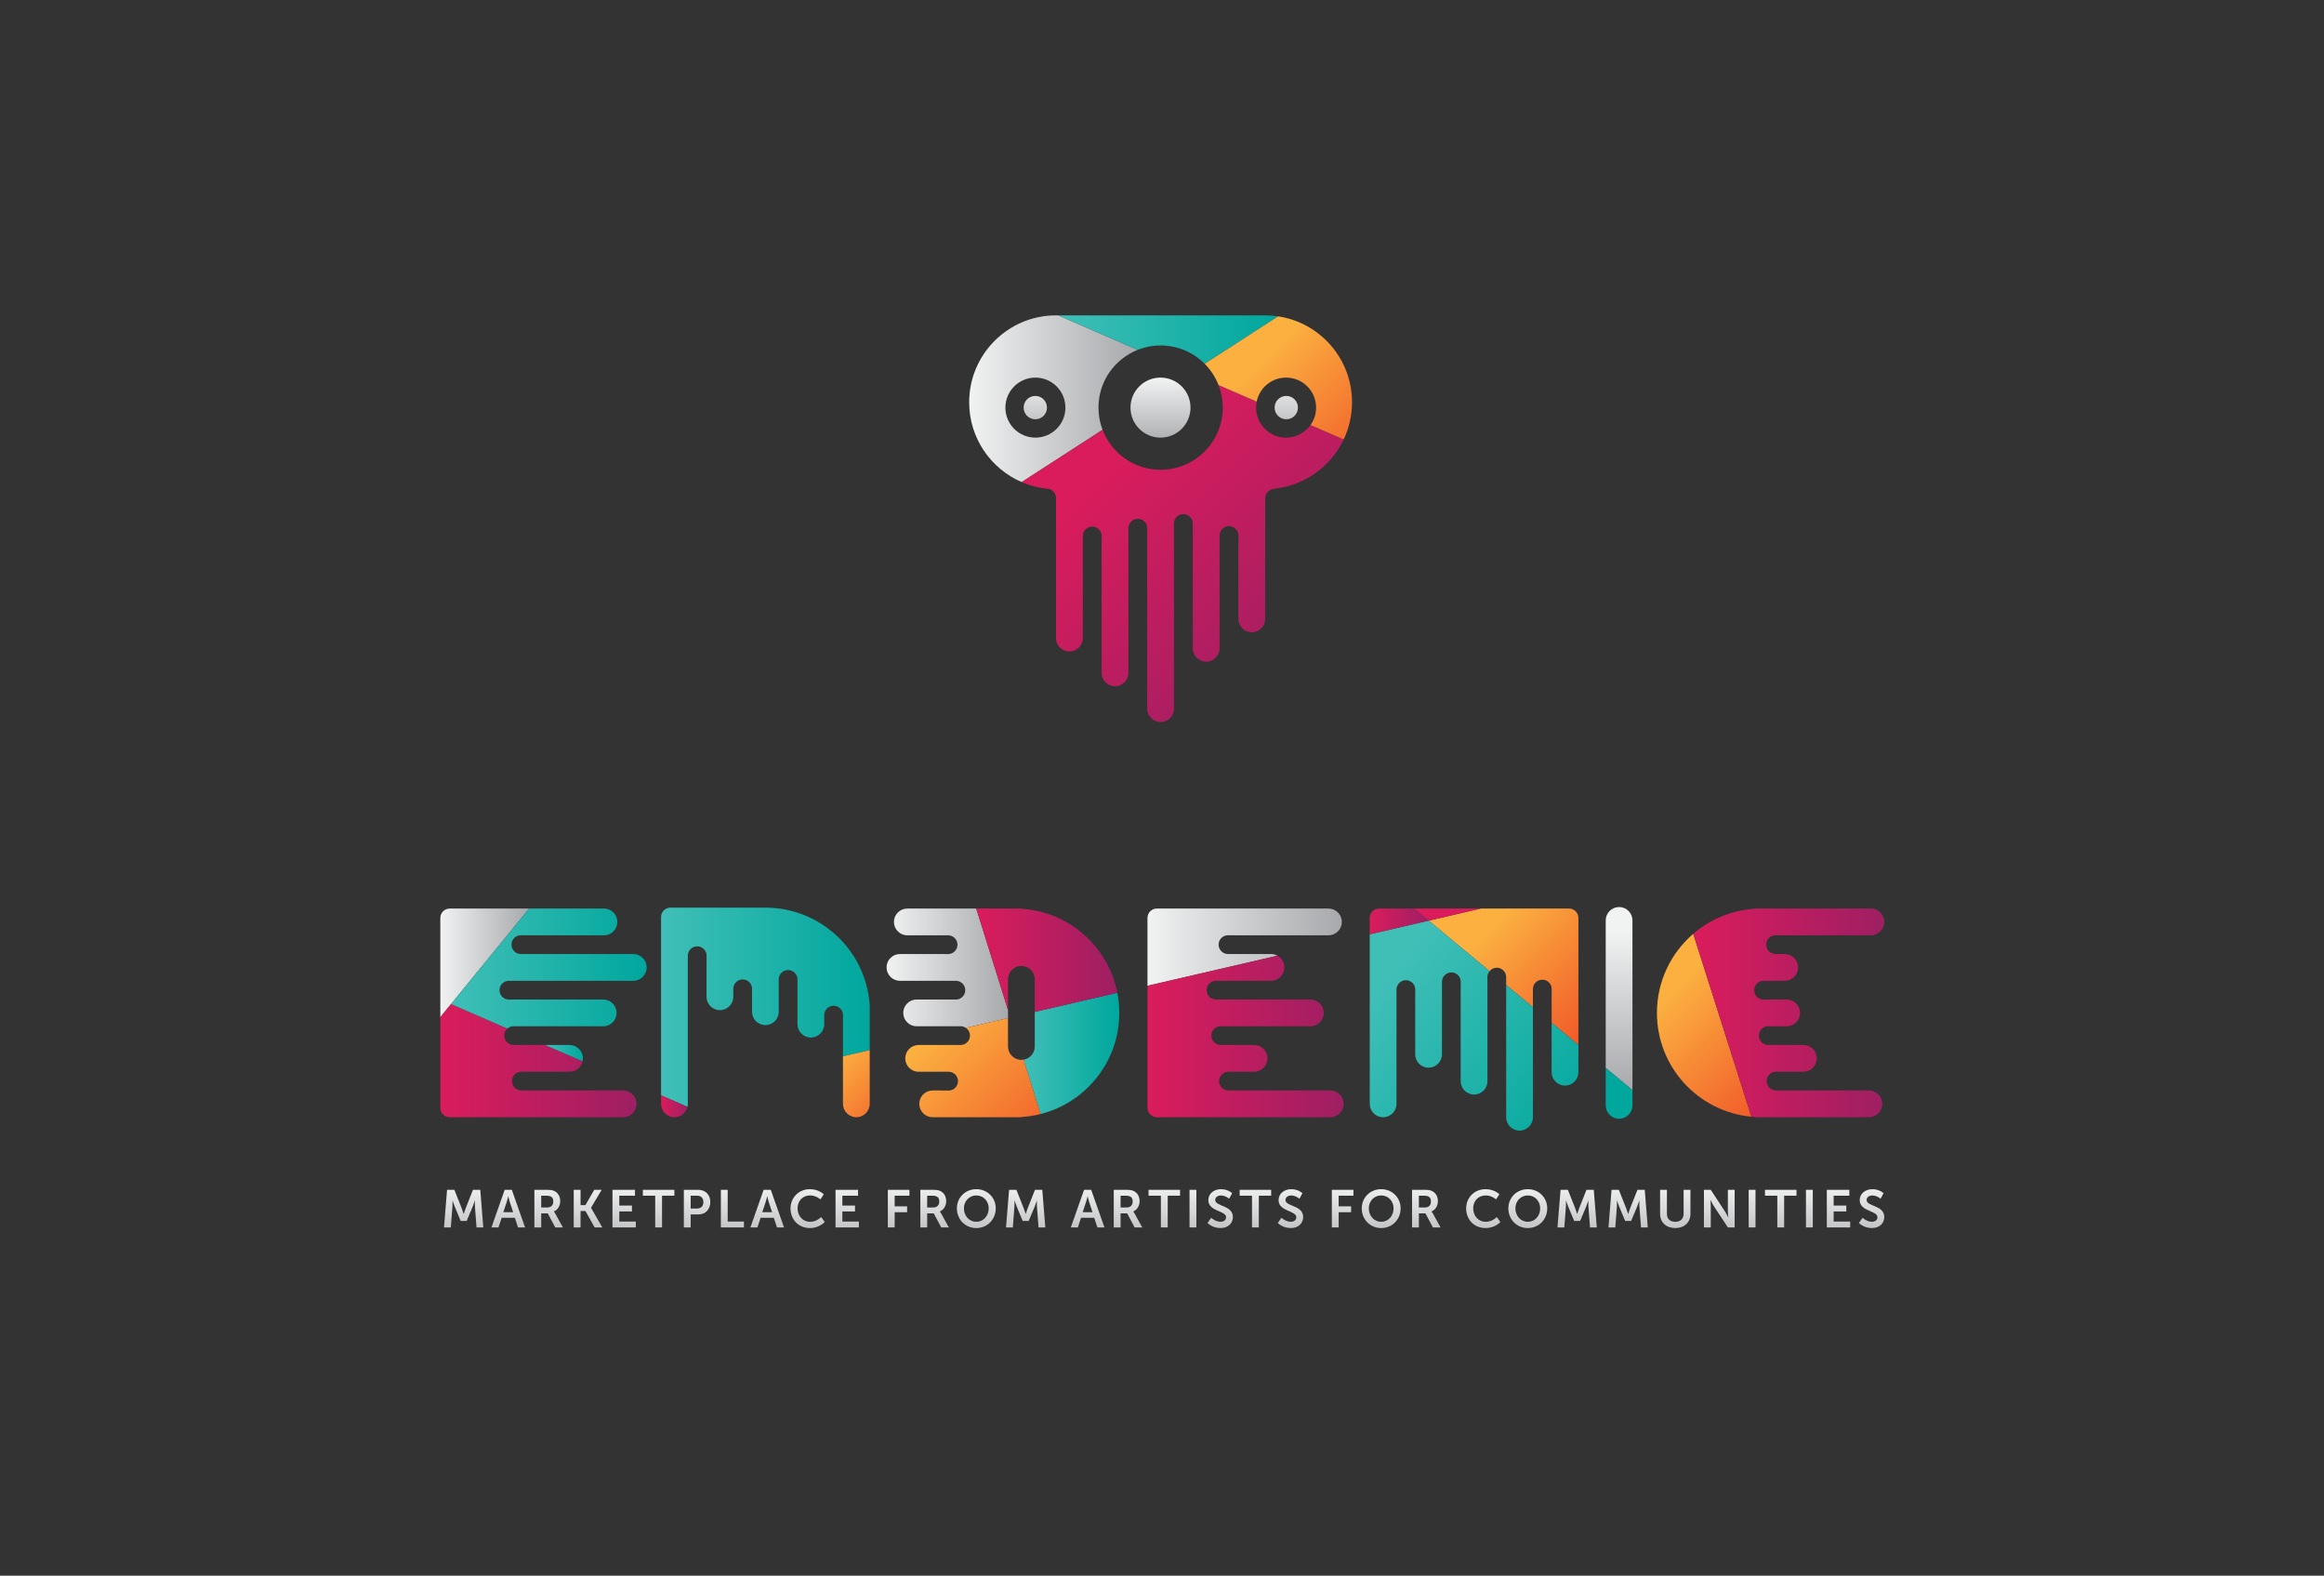 <?xml version="1.0" encoding="utf-8"?>
<!-- Generator: Adobe Illustrator 16.0.0, SVG Export Plug-In . SVG Version: 6.00 Build 0)  -->
<!DOCTYPE svg PUBLIC "-//W3C//DTD SVG 1.1//EN" "http://www.w3.org/Graphics/SVG/1.1/DTD/svg11.dtd">
<svg version="1.1" id="Layer_1" xmlns="http://www.w3.org/2000/svg" xmlns:xlink="http://www.w3.org/1999/xlink" x="0px" y="0px"
	 width="877.88px" height="595.097px" viewBox="0 0 877.88 595.097" enable-background="new 0 0 877.88 595.097"
	 xml:space="preserve">
<rect x="0" y="0" width="877.88" height="595.097" fill="#333333" stroke="none"/>
<linearGradient id="SVGID_1_" gradientUnits="userSpaceOnUse" x1="166.333" y1="363.641" x2="199.87" y2="363.641">
	<stop  offset="0" style="stop-color:#F1F2F2"/>
	<stop  offset="1" style="stop-color:#A7A9AC"/>
</linearGradient>
<path fill="url(#SVGID_1_)" d="M170.729,343.127h-0.85c-1.959,0-3.547,1.586-3.547,3.547v30.763v6.715l4.051-4.955l29.486-36.071
	H170.729z"/>
<linearGradient id="SVGID_2_" gradientUnits="userSpaceOnUse" x1="166.333" y1="400.571" x2="240.435" y2="400.571">
	<stop  offset="0" style="stop-color:#DA1C5C"/>
	<stop  offset="1" style="stop-color:#9E1F63"/>
</linearGradient>
<path fill="url(#SVGID_2_)" d="M195.728,394.658h-1.723c-1.959,0-3.547-1.587-3.547-3.546c0-1.063,0.477-2.008,1.221-2.656
	l-21.295-9.257l-4.051,4.955v34.244c0,1.956,1.588,3.546,3.547,3.546h0.85h64.65c2.793,0,5.055-2.263,5.055-5.054
	c0-2.789-2.262-5.051-5.055-5.051h-33.531h-2.152h-2.75c-1.959,0-3.547-1.589-3.547-3.548c0-1.96,1.588-3.547,3.547-3.547
	l2.525,0.021h15.664c2.418,0,4.438-1.699,4.932-3.968l-14.117-6.14H195.728z"/>
<linearGradient id="SVGID_3_" gradientUnits="userSpaceOnUse" x1="170.384" y1="365.792" x2="244.276" y2="365.792">
	<stop  offset="0" style="stop-color:#40BFB7"/>
	<stop  offset="1" style="stop-color:#00A79D"/>
</linearGradient>
<path fill="url(#SVGID_3_)" d="M191.679,388.456c0.623-0.549,1.43-0.889,2.326-0.889l2.684,0.02h31.168
	c2.791,0,5.051-2.261,5.051-5.052c0-2.791-2.26-5.053-5.051-5.053h-31.168l-4.457,0.021c-1.959,0-3.549-1.585-3.549-3.545
	c0-1.959,1.59-3.547,3.549-3.547h1.211h45.781c2.791,0,5.053-2.262,5.053-5.053c0-2.789-2.262-5.052-5.053-5.052h-40.371h-2.105
	c-1.957,0-3.545-1.588-3.545-3.547s1.588-3.546,3.545-3.546l4.029,0.021h27.365c2.791,0,5.053-2.262,5.053-5.051
	c0-2.794-2.262-5.055-5.053-5.055H199.87l-29.486,36.071L191.679,388.456z"/>
<linearGradient id="SVGID_4_" gradientUnits="userSpaceOnUse" x1="205.95" y1="397.728" x2="220.189" y2="397.728">
	<stop  offset="0" style="stop-color:#40BFB7"/>
	<stop  offset="1" style="stop-color:#00A79D"/>
</linearGradient>
<path fill="url(#SVGID_4_)" d="M215.136,394.658h-9.186l14.117,6.14c0.078-0.351,0.121-0.713,0.121-1.084
	C220.188,396.921,217.927,394.658,215.136,394.658z"/>
<linearGradient id="SVGID_5_" gradientUnits="userSpaceOnUse" x1="631.847" y1="374.847" x2="671.384" y2="414.384">
	<stop  offset="0" style="stop-color:#FBB040"/>
	<stop  offset="1" style="stop-color:#F15A29"/>
</linearGradient>
<path fill="url(#SVGID_5_)" d="M625.896,382.535c0,20.507,15.67,37.335,35.686,39.212l-21.963-69.078
	C631.22,359.892,625.896,370.587,625.896,382.535z"/>
<linearGradient id="SVGID_6_" gradientUnits="userSpaceOnUse" x1="639.618" y1="382.535" x2="711.774" y2="382.535">
	<stop  offset="0" style="stop-color:#DA1C5C"/>
	<stop  offset="1" style="stop-color:#9E1F63"/>
</linearGradient>
<path fill="url(#SVGID_6_)" d="M705.974,411.839h-30.178h-2.15h-2.756c-1.955,0-3.541-1.589-3.541-3.548
	c0-1.96,1.586-3.547,3.541-3.547l2.529,0.021h7.797c2.789,0,5.049-2.263,5.049-5.052c0-2.793-2.26-5.056-5.049-5.056h-11.539h-1.727
	c-1.957,0-3.545-1.587-3.545-3.546s1.588-3.545,3.545-3.545l2.686,0.02h4.27c2.791,0,5.053-2.261,5.053-5.052
	c0-2.791-2.262-5.053-5.053-5.053h-4.27l-4.455,0.021c-1.959,0-3.549-1.585-3.549-3.545c0-1.959,1.59-3.547,3.549-3.547h1.211h6.764
	c2.791,0,5.053-2.262,5.053-5.053c0-2.789-2.262-5.052-5.053-5.052H672.8h-2.105c-1.955,0-3.545-1.588-3.545-3.547
	s1.59-3.546,3.545-3.546l4.031,0.021h32c2.787,0,5.049-2.262,5.049-5.051c0-2.794-2.262-5.055-5.049-5.055h-41.422l0,0
	c-0.004,0-0.006,0-0.006,0h-0.945h-0.85c-0.271,0-0.529,0.037-0.783,0.093c-8.803,0.572-16.814,4.036-23.102,9.448l21.963,69.078
	c0.379,0.037,0.756,0.078,1.139,0.102c0.252,0.058,0.512,0.095,0.783,0.095h0.85h41.621c2.789,0,5.051-2.263,5.051-5.054
	C711.024,414.101,708.763,411.839,705.974,411.839z"/>
<linearGradient id="SVGID_7_" gradientUnits="userSpaceOnUse" x1="433.456" y1="357.711" x2="506.872" y2="357.711">
	<stop  offset="0" style="stop-color:#F1F2F2"/>
	<stop  offset="1" style="stop-color:#A7A9AC"/>
</linearGradient>
<path fill="url(#SVGID_7_)" d="M465.974,360.305h-2.104c-1.957,0-3.549-1.588-3.549-3.547s1.592-3.546,3.549-3.546l4.029,0.021
	h33.924c2.789,0,5.049-2.262,5.049-5.051c0-2.794-2.26-5.055-5.049-5.055h-63.971h-0.852c-1.957,0-3.545,1.586-3.545,3.547v25.62
	l49.084-11.368c-0.721-0.396-1.549-0.622-2.428-0.622H465.974z"/>
<linearGradient id="SVGID_8_" gradientUnits="userSpaceOnUse" x1="433.456" y1="391.435" x2="507.558" y2="391.435">
	<stop  offset="0" style="stop-color:#DA1C5C"/>
	<stop  offset="1" style="stop-color:#9E1F63"/>
</linearGradient>
<path fill="url(#SVGID_8_)" d="M433.456,418.397c0,1.956,1.588,3.546,3.545,3.546h0.852h64.65c2.793,0,5.055-2.263,5.055-5.054
	c0-2.789-2.262-5.051-5.055-5.051h-33.531h-2.154h-2.75c-1.959,0-3.545-1.589-3.545-3.548c0-1.96,1.586-3.547,3.545-3.547
	l2.525,0.021h7.139c2.791,0,5.055-2.263,5.055-5.052c0-2.793-2.264-5.056-5.055-5.056h-10.883h-1.723
	c-1.957,0-3.547-1.587-3.547-3.546s1.59-3.545,3.547-3.545l2.686,0.02h31.166c2.789,0,5.053-2.261,5.053-5.052
	c0-2.791-2.264-5.053-5.053-5.053h-31.166l-4.457,0.021c-1.961,0-3.551-1.585-3.551-3.545c0-1.959,1.59-3.547,3.551-3.547h1.211
	h19.547c2.789,0,5.053-2.262,5.053-5.053c0-1.91-1.063-3.572-2.625-4.43l-49.084,11.368V418.397z"/>
<linearGradient id="SVGID_9_" gradientUnits="userSpaceOnUse" x1="567.402" y1="345.887" x2="606.021" y2="384.506">
	<stop  offset="0" style="stop-color:#FBB040"/>
	<stop  offset="1" style="stop-color:#F15A29"/>
</linearGradient>
<path fill="url(#SVGID_9_)" d="M562.671,366.783c0.652-0.791,1.625-1.305,2.729-1.305c1.959,0,3.549,1.586,3.549,3.545v1.213v1.759
	l10.104,8.399v-4.748v-2.105c0-1.958,1.59-3.547,3.547-3.547c1.961,0,3.547,1.589,3.547,3.547l-0.021,4.03v8.702l10.105,8.398
	v-47.146l0.002-0.85c0-1.957-1.59-3.547-3.549-3.547h-33.297l-19.691,4.561L562.671,366.783z"/>
<g>
	<linearGradient id="SVGID_10_" gradientUnits="userSpaceOnUse" x1="526.425" y1="364.995" x2="604.362" y2="425.857">
		<stop  offset="0" style="stop-color:#40BFB7"/>
		<stop  offset="1" style="stop-color:#00A79D"/>
	</linearGradient>
	<path fill="url(#SVGID_10_)" d="M568.948,421.943c0,2.789,2.262,5.052,5.051,5.052c2.791,0,5.053-2.263,5.053-5.052v-41.549
		l-10.104-8.399V421.943z"/>
	<linearGradient id="SVGID_11_" gradientUnits="userSpaceOnUse" x1="533.59" y1="355.812" x2="611.533" y2="416.677">
		<stop  offset="0" style="stop-color:#40BFB7"/>
		<stop  offset="1" style="stop-color:#00A79D"/>
	</linearGradient>
	<path fill="url(#SVGID_11_)" d="M586.124,404.933c0,2.79,2.262,5.053,5.053,5.053s5.053-2.263,5.053-5.053v-10.262l-10.105-8.398
		V404.933z"/>
	<linearGradient id="SVGID_12_" gradientUnits="userSpaceOnUse" x1="518.242" y1="375.47" x2="596.181" y2="436.332">
		<stop  offset="0" style="stop-color:#40BFB7"/>
		<stop  offset="1" style="stop-color:#00A79D"/>
	</linearGradient>
	<path fill="url(#SVGID_12_)" d="M517.413,352.851v64.039c0,2.791,2.262,5.054,5.051,5.054c2.793,0,5.055-2.263,5.055-5.054v-38.248
		v-2.155v-2.749c0-1.957,1.588-3.546,3.547-3.546c1.961,0,3.545,1.589,3.545,3.546l-0.021,2.525v21.91
		c0,2.791,2.264,5.054,5.055,5.054s5.053-2.263,5.053-5.054V372.52v-1.723c0-1.957,1.588-3.548,3.545-3.548
		c1.959,0,3.547,1.591,3.547,3.548l-0.02,2.686v34.834c0,2.792,2.262,5.054,5.053,5.054c2.789,0,5.053-2.262,5.053-5.054v-34.834
		l-0.021-4.459c0-0.854,0.316-1.629,0.818-2.24l-22.977-19.095L517.413,352.851z"/>
</g>
<linearGradient id="SVGID_13_" gradientUnits="userSpaceOnUse" x1="517.413" y1="347.989" x2="539.694" y2="347.989">
	<stop  offset="0" style="stop-color:#DA1C5C"/>
	<stop  offset="1" style="stop-color:#9E1F63"/>
</linearGradient>
<path fill="url(#SVGID_13_)" d="M534.206,343.127H520.96c-1.959,0-3.547,1.586-3.547,3.547v0.85v5.326l22.281-5.162L534.206,343.127
	z"/>
<polygon fill="#DA1C5C" points="539.694,347.688 559.386,343.127 534.206,343.127 "/>
<path fill="#00A79D" d="M611.604,422.514c2.789,0,5.051-2.262,5.051-5.052v-5.816l-10.104-8.398v14.215
	C606.552,420.252,608.813,422.514,611.604,422.514z"/>
<linearGradient id="SVGID_14_" gradientUnits="userSpaceOnUse" x1="611.604" y1="351.683" x2="611.604" y2="411.58">
	<stop  offset="0" style="stop-color:#F1F2F2"/>
	<stop  offset="1" style="stop-color:#A7A9AC"/>
</linearGradient>
<path fill="url(#SVGID_14_)" d="M616.655,374.972v-14.921v-12.442c0-2.791-2.26-5.052-5.053-5.052c-2.789,0-5.051,2.261-5.051,5.052
	v42.487v0.002v13.148l10.104,8.398V374.972z"/>
<linearGradient id="SVGID_15_" gradientUnits="userSpaceOnUse" x1="334.894" y1="365.656" x2="380.771" y2="365.656">
	<stop  offset="0" style="stop-color:#F1F2F2"/>
	<stop  offset="1" style="stop-color:#A7A9AC"/>
</linearGradient>
<path fill="url(#SVGID_15_)" d="M380.771,383.765v-0.003v-2.325l-12.004-38.31h-26.035c-2.791,0-5.051,2.261-5.051,5.052
	c0,2.792,2.26,5.054,5.051,5.054h10.502h2.154h2.75c1.959,0,3.547,1.586,3.547,3.545c0,1.958-1.588,3.548-3.547,3.548l-2.525-0.021
	h-15.666c-2.791,0-5.053,2.262-5.053,5.052c0,2.789,2.262,5.053,5.053,5.053h19.41h1.723c1.957,0,3.547,1.588,3.547,3.547
	c0,1.96-1.59,3.545-3.547,3.545l-2.686-0.021h-12.137c-2.791,0-5.055,2.262-5.055,5.053c0,2.79,2.264,5.052,5.055,5.052h12.137
	l4.459-0.02c0.742,0,1.428,0.227,1.996,0.617l15.922-3.688V383.765z"/>
<linearGradient id="SVGID_16_" gradientUnits="userSpaceOnUse" x1="386.651" y1="397.827" x2="422.81" y2="397.827">
	<stop  offset="0" style="stop-color:#40BFB7"/>
	<stop  offset="1" style="stop-color:#00A79D"/>
</linearGradient>
<path fill="url(#SVGID_16_)" d="M390.876,382.291v12.931c0,2.508-1.826,4.582-4.225,4.979l6.432,20.524
	c17.082-4.314,29.727-19.769,29.727-38.191c0-2.602-0.254-5.144-0.734-7.605l-31.199,7.227V382.291z"/>
<linearGradient id="SVGID_17_" gradientUnits="userSpaceOnUse" x1="368.767" y1="362.642" x2="422.075" y2="362.642">
	<stop  offset="0" style="stop-color:#DA1C5C"/>
	<stop  offset="1" style="stop-color:#9E1F63"/>
</linearGradient>
<path fill="url(#SVGID_17_)" d="M385.987,343.221c-0.254-0.056-0.512-0.093-0.785-0.093h-0.85h-15.586l12.004,38.31V369.85
	c0-2.793,2.262-5.055,5.051-5.055c2.795,0,5.055,2.262,5.055,5.055v7.257v5.049l31.199-7.227
	C418.694,357.631,403.985,344.39,385.987,343.221z"/>
<linearGradient id="SVGID_18_" gradientUnits="userSpaceOnUse" x1="352.491" y1="390.22" x2="396.833" y2="434.562">
	<stop  offset="0" style="stop-color:#FBB040"/>
	<stop  offset="1" style="stop-color:#F15A29"/>
</linearGradient>
<path fill="url(#SVGID_18_)" d="M385.825,400.275c-2.793,0-5.055-2.263-5.055-5.054v-10.725l-15.922,3.688
	c0.936,0.638,1.551,1.71,1.551,2.928c0,1.959-1.588,3.546-3.547,3.546h-1.213h-14.633c-2.793,0-5.055,2.263-5.055,5.056
	c0,2.789,2.262,5.052,5.055,5.052h9.223h2.107c1.957,0,3.545,1.589,3.545,3.547c0,1.96-1.588,3.546-3.545,3.546l-4.031-0.02h-2.004
	c-2.789,0-5.051,2.262-5.051,5.051c0,2.791,2.262,5.052,5.051,5.052h31.098v0.002c0.006,0,0.01-0.002,0.016-0.002h0.938l0.85,0.002
	c0.273,0,0.531-0.037,0.785-0.095c2.432-0.157,4.803-0.542,7.096-1.123l-6.432-20.524
	C386.384,400.245,386.106,400.275,385.825,400.275z"/>
<linearGradient id="SVGID_19_" gradientUnits="userSpaceOnUse" x1="249.712" y1="380.403" x2="328.528" y2="380.403">
	<stop  offset="0" style="stop-color:#40BFB7"/>
	<stop  offset="1" style="stop-color:#00A79D"/>
</linearGradient>
<path fill="url(#SVGID_19_)" d="M289.12,342.788h-35.861c-1.959,0-3.547,1.588-3.547,3.547v0.849v66.499l9.973,4.336
	c0.086-0.365,0.133-0.742,0.133-1.131v-38.586v-2.151v-15.211c0-1.96,1.588-3.546,3.545-3.546c1.961,0,3.549,1.586,3.549,3.546
	l-0.021,2.524v12.978c0,2.792,2.262,5.053,5.053,5.053c2.789,0,5.051-2.261,5.051-5.053v-1.388v-1.613
	c0-1.958,1.59-3.546,3.547-3.546c1.961,0,3.547,1.588,3.547,3.546l-0.02,2.686v5.965c0,2.792,2.262,5.054,5.053,5.054
	s5.053-2.262,5.053-5.054v-7.728l-0.02-4.461c0-1.957,1.586-3.544,3.545-3.544s3.547,1.587,3.547,3.544v16.813v0.069
	c0,2.792,2.264,5.054,5.053,5.054s5.053-2.262,5.053-5.054v-3.402v-0.573v0.573c0-1.957,1.588-3.547,3.547-3.547
	s3.543,1.59,3.543,3.547l-0.018,0.386v15.169l10.105-2.341v-16.989C327.196,359.052,310.015,342.788,289.12,342.788z"/>
<linearGradient id="SVGID_20_" gradientUnits="userSpaceOnUse" x1="315.217" y1="399.523" x2="340.946" y2="425.253">
	<stop  offset="0" style="stop-color:#FBB040"/>
	<stop  offset="1" style="stop-color:#F15A29"/>
</linearGradient>
<path fill="url(#SVGID_20_)" d="M318.423,416.872c0,2.793,2.262,5.054,5.053,5.054s5.053-2.261,5.053-5.054v-20.274l-10.105,2.341
	V416.872z"/>
<linearGradient id="SVGID_21_" gradientUnits="userSpaceOnUse" x1="249.712" y1="417.812" x2="259.685" y2="417.812">
	<stop  offset="0" style="stop-color:#DA1C5C"/>
	<stop  offset="1" style="stop-color:#9E1F63"/>
</linearGradient>
<path fill="url(#SVGID_21_)" d="M249.712,416.888c0,2.789,2.262,5.053,5.053,5.053c2.402,0,4.406-1.677,4.92-3.922l-9.973-4.336
	V416.888z"/>
<linearGradient id="SVGID_22_" gradientUnits="userSpaceOnUse" x1="438.37" y1="142.778" x2="438.37" y2="168.229">
	<stop  offset="0" style="stop-color:#F1F2F2"/>
	<stop  offset="1" style="stop-color:#A7A9AC"/>
</linearGradient>
<circle fill="url(#SVGID_22_)" cx="438.37" cy="153.943" r="11.336"/>
<linearGradient id="SVGID_23_" gradientUnits="userSpaceOnUse" x1="391.079" y1="142.778" x2="391.079" y2="168.229">
	<stop  offset="0" style="stop-color:#F1F2F2"/>
	<stop  offset="1" style="stop-color:#A7A9AC"/>
</linearGradient>
<circle fill="url(#SVGID_23_)" cx="391.079" cy="153.943" r="4.412"/>
<linearGradient id="SVGID_24_" gradientUnits="userSpaceOnUse" x1="485.891" y1="142.778" x2="485.891" y2="168.229">
	<stop  offset="0" style="stop-color:#F1F2F2"/>
	<stop  offset="1" style="stop-color:#A7A9AC"/>
</linearGradient>
<circle fill="url(#SVGID_24_)" cx="485.89" cy="153.943" r="4.412"/>
<linearGradient id="SVGID_25_" gradientUnits="userSpaceOnUse" x1="366.099" y1="150.585" x2="429.737" y2="150.585">
	<stop  offset="0" style="stop-color:#F1F2F2"/>
	<stop  offset="1" style="stop-color:#A7A9AC"/>
</linearGradient>
<path fill="url(#SVGID_25_)" d="M414.938,153.943c0-9.901,6.129-18.36,14.799-21.811l-29.977-13.031h-0.836
	c-18.131,0-32.826,14.697-32.826,32.826c0,13.512,8.168,25.108,19.832,30.141l30.555-19.743
	C415.487,159.723,414.938,156.896,414.938,153.943z M391.12,165.279c-6.262,0-11.336-5.077-11.336-11.335
	c0-6.262,5.074-11.336,11.336-11.336s11.336,5.075,11.336,11.336C402.456,160.202,397.382,165.279,391.12,165.279z"/>
<linearGradient id="SVGID_26_" gradientUnits="userSpaceOnUse" x1="399.761" y1="128.251" x2="482.815" y2="128.251">
	<stop  offset="0" style="stop-color:#40BFB7"/>
	<stop  offset="1" style="stop-color:#00A79D"/>
</linearGradient>
<path fill="url(#SVGID_26_)" d="M438.409,130.469c6.512,0,12.402,2.652,16.654,6.931l27.752-17.93
	c-1.604-0.243-3.246-0.368-4.918-0.368h-78.137l29.977,13.031C432.419,131.062,435.347,130.469,438.409,130.469z"/>
<linearGradient id="SVGID_27_" gradientUnits="userSpaceOnUse" x1="421.257" y1="172.538" x2="499.32" y2="250.601">
	<stop  offset="0" style="stop-color:#DA1C5C"/>
	<stop  offset="1" style="stop-color:#9E1F63"/>
</linearGradient>
<path fill="url(#SVGID_27_)" d="M481.573,184.542c11.518-1.284,21.236-8.526,26-18.576l-12.535-5.449
	c-2.057,2.878-5.416,4.762-9.223,4.762c-6.26,0-11.336-5.077-11.336-11.335c0-0.775,0.078-1.532,0.227-2.264l-14.428-6.271
	c1.031,2.646,1.607,5.522,1.607,8.535c0,12.963-10.51,23.475-23.477,23.475c-10.008,0-18.549-6.27-21.924-15.093l-30.555,19.743
	c3.221,1.39,6.703,2.278,10.359,2.568c1.504,0.418,2.609,1.78,2.609,3.414v0.458v52.463c0,2.796,2.268,5.064,5.068,5.064
	c2.797,0,5.063-2.268,5.063-5.064v-33.62v-2.16v-2.755c0-1.963,1.592-3.556,3.559-3.556c1.963,0,3.555,1.593,3.555,3.556
	l-0.02,2.532v49.143c0,2.798,2.268,5.065,5.064,5.065s5.066-2.268,5.066-5.065v-52.898v-1.725c0-1.964,1.592-3.559,3.555-3.559
	s3.555,1.595,3.555,3.559l-0.02,2.692v65.433c0,2.798,2.268,5.066,5.066,5.066c2.795,0,5.064-2.268,5.064-5.066V202.18l-0.02-4.472
	c0-1.964,1.592-3.556,3.557-3.556c1.963,0,3.555,1.592,3.555,3.556v1.215v45.9c0,2.799,2.268,5.066,5.066,5.066
	s5.066-2.267,5.066-5.066v-40.474v-2.112c0-1.963,1.592-3.555,3.555-3.555c1.965,0,3.557,1.592,3.557,3.555l-0.021,4.041v27.435
	c0,2.797,2.266,5.066,5.064,5.066s5.064-2.27,5.064-5.066v-44.253v-1.354c0-1.965,1.926-3.459,3.559-3.555L481.573,184.542z"/>
<linearGradient id="SVGID_28_" gradientUnits="userSpaceOnUse" x1="478.253" y1="134.622" x2="518.369" y2="174.738">
	<stop  offset="0" style="stop-color:#FBB040"/>
	<stop  offset="1" style="stop-color:#F15A29"/>
</linearGradient>
<path fill="url(#SVGID_28_)" d="M482.815,119.47l-27.752,17.93c2.248,2.264,4.033,4.983,5.215,8.008l14.428,6.271
	c1.051-5.175,5.625-9.073,11.109-9.073c6.262,0,11.338,5.075,11.338,11.336c0,2.452-0.789,4.718-2.115,6.574l12.535,5.449
	c2.016-4.257,3.148-9.016,3.148-14.039C510.722,135.47,498.61,121.843,482.815,119.47z"/>
<g>
	<linearGradient id="SVGID_29_" gradientUnits="userSpaceOnUse" x1="175.142" y1="447.234" x2="175.142" y2="474.348">
		<stop  offset="0" style="stop-color:#F1F2F2"/>
		<stop  offset="1" style="stop-color:#A7A9AC"/>
	</linearGradient>
	<path fill="url(#SVGID_29_)" d="M168.88,449.357h2.762l2.779,7.021c0.32,0.84,0.721,2.081,0.721,2.081h0.039
		c0,0,0.381-1.24,0.701-2.081l2.781-7.021h2.76l1.141,14.203h-2.561l-0.6-7.942c-0.061-0.94-0.021-2.2-0.021-2.2h-0.039
		c0,0-0.42,1.38-0.76,2.2l-2.301,5.501h-2.262l-2.279-5.501c-0.34-0.82-0.781-2.22-0.781-2.22h-0.039c0,0,0.039,1.28-0.02,2.22
		l-0.602,7.942h-2.58L168.88,449.357z"/>
	<linearGradient id="SVGID_30_" gradientUnits="userSpaceOnUse" x1="191.991" y1="447.234" x2="191.991" y2="474.348">
		<stop  offset="0" style="stop-color:#F1F2F2"/>
		<stop  offset="1" style="stop-color:#A7A9AC"/>
	</linearGradient>
	<path fill="url(#SVGID_30_)" d="M194.481,459.919h-4.98l-1.201,3.641h-2.66l5.002-14.203h2.699l5.002,14.203h-2.66L194.481,459.919
		z M191.981,451.817c0,0-0.32,1.4-0.6,2.201l-1.262,3.801h3.721l-1.26-3.801c-0.26-0.8-0.561-2.201-0.561-2.201H191.981z"/>
	<linearGradient id="SVGID_31_" gradientUnits="userSpaceOnUse" x1="207.241" y1="447.234" x2="207.241" y2="474.348">
		<stop  offset="0" style="stop-color:#F1F2F2"/>
		<stop  offset="1" style="stop-color:#A7A9AC"/>
	</linearGradient>
	<path fill="url(#SVGID_31_)" d="M201.86,449.357h4.58c1.541,0,2.24,0.12,2.861,0.4c1.42,0.64,2.32,2,2.32,3.88
		c0,1.701-0.9,3.281-2.4,3.881v0.04c0,0,0.199,0.2,0.48,0.7l2.92,5.301h-2.881l-2.82-5.301h-2.48v5.301h-2.58V449.357z
		 M206.761,456.019c1.381,0,2.24-0.82,2.24-2.241c0-1.36-0.58-2.2-2.6-2.2h-1.961v4.441H206.761z"/>
	<linearGradient id="SVGID_32_" gradientUnits="userSpaceOnUse" x1="222.121" y1="447.234" x2="222.121" y2="474.348">
		<stop  offset="0" style="stop-color:#F1F2F2"/>
		<stop  offset="1" style="stop-color:#A7A9AC"/>
	</linearGradient>
	<path fill="url(#SVGID_32_)" d="M216.72,449.357h2.58v5.781h1.84l3.342-5.781h2.801l-4.021,6.762v0.04l4.262,7.401h-2.9
		l-3.482-6.201h-1.84v6.201h-2.58V449.357z"/>
	<linearGradient id="SVGID_33_" gradientUnits="userSpaceOnUse" x1="235.769" y1="447.234" x2="235.769" y2="474.348">
		<stop  offset="0" style="stop-color:#F1F2F2"/>
		<stop  offset="1" style="stop-color:#A7A9AC"/>
	</linearGradient>
	<path fill="url(#SVGID_33_)" d="M231.358,449.357h8.502v2.221h-5.92v3.721h4.781v2.22h-4.781v3.821h6.24v2.221h-8.822V449.357z"/>
	<linearGradient id="SVGID_34_" gradientUnits="userSpaceOnUse" x1="248.79" y1="447.234" x2="248.79" y2="474.348">
		<stop  offset="0" style="stop-color:#F1F2F2"/>
		<stop  offset="1" style="stop-color:#A7A9AC"/>
	</linearGradient>
	<path fill="url(#SVGID_34_)" d="M247.501,451.578h-4.662v-2.221h11.902v2.221h-4.66v11.982h-2.58V451.578z"/>
	<linearGradient id="SVGID_35_" gradientUnits="userSpaceOnUse" x1="263.32" y1="447.234" x2="263.32" y2="474.348">
		<stop  offset="0" style="stop-color:#F1F2F2"/>
		<stop  offset="1" style="stop-color:#A7A9AC"/>
	</linearGradient>
	<path fill="url(#SVGID_35_)" d="M258.319,449.357h5.482c2.66,0,4.52,1.86,4.52,4.621s-1.859,4.681-4.52,4.681h-2.902v4.901h-2.58
		V449.357z M263.321,456.418c1.5,0,2.381-0.96,2.381-2.44c0-1.46-0.881-2.4-2.342-2.4h-2.461v4.841H263.321z"/>
	<linearGradient id="SVGID_36_" gradientUnits="userSpaceOnUse" x1="276.66" y1="447.234" x2="276.66" y2="474.348">
		<stop  offset="0" style="stop-color:#F1F2F2"/>
		<stop  offset="1" style="stop-color:#A7A9AC"/>
	</linearGradient>
	<path fill="url(#SVGID_36_)" d="M272.3,449.357h2.58v11.982h6.141v2.221H272.3V449.357z"/>
	<linearGradient id="SVGID_37_" gradientUnits="userSpaceOnUse" x1="289.81" y1="447.234" x2="289.81" y2="474.348">
		<stop  offset="0" style="stop-color:#F1F2F2"/>
		<stop  offset="1" style="stop-color:#A7A9AC"/>
	</linearGradient>
	<path fill="url(#SVGID_37_)" d="M292.3,459.919h-4.98l-1.199,3.641h-2.662l5.002-14.203h2.701l5,14.203h-2.66L292.3,459.919z
		 M289.8,451.817c0,0-0.32,1.4-0.6,2.201l-1.26,3.801h3.721l-1.262-3.801c-0.26-0.8-0.559-2.201-0.559-2.201H289.8z"/>
	<linearGradient id="SVGID_38_" gradientUnits="userSpaceOnUse" x1="305.08" y1="447.234" x2="305.08" y2="474.348">
		<stop  offset="0" style="stop-color:#F1F2F2"/>
		<stop  offset="1" style="stop-color:#A7A9AC"/>
	</linearGradient>
	<path fill="url(#SVGID_38_)" d="M305.919,449.117c3.461,0,5.242,1.94,5.242,1.94l-1.24,1.92c0,0-1.621-1.5-3.881-1.5
		c-3,0-4.762,2.24-4.762,4.881c0,2.701,1.82,5.081,4.781,5.081c2.461,0,4.121-1.8,4.121-1.8l1.361,1.86c0,0-1.961,2.301-5.582,2.301
		c-4.342,0-7.342-3.221-7.342-7.402C298.618,452.278,301.739,449.117,305.919,449.117z"/>
	<linearGradient id="SVGID_39_" gradientUnits="userSpaceOnUse" x1="320.029" y1="447.234" x2="320.029" y2="474.348">
		<stop  offset="0" style="stop-color:#F1F2F2"/>
		<stop  offset="1" style="stop-color:#A7A9AC"/>
	</linearGradient>
	<path fill="url(#SVGID_39_)" d="M315.618,449.357h8.502v2.221h-5.922v3.721h4.781v2.22h-4.781v3.821h6.242v2.221h-8.822V449.357z"
		/>
	<linearGradient id="SVGID_40_" gradientUnits="userSpaceOnUse" x1="339.459" y1="447.234" x2="339.459" y2="474.348">
		<stop  offset="0" style="stop-color:#F1F2F2"/>
		<stop  offset="1" style="stop-color:#A7A9AC"/>
	</linearGradient>
	<path fill="url(#SVGID_40_)" d="M335.378,449.357h8.162v2.221h-5.582v4.021h4.701v2.221h-4.701v5.741h-2.58V449.357z"/>
	<linearGradient id="SVGID_41_" gradientUnits="userSpaceOnUse" x1="353.039" y1="447.234" x2="353.039" y2="474.348">
		<stop  offset="0" style="stop-color:#F1F2F2"/>
		<stop  offset="1" style="stop-color:#A7A9AC"/>
	</linearGradient>
	<path fill="url(#SVGID_41_)" d="M347.657,449.357h4.582c1.541,0,2.24,0.12,2.861,0.4c1.42,0.64,2.32,2,2.32,3.88
		c0,1.701-0.9,3.281-2.4,3.881v0.04c0,0,0.199,0.2,0.479,0.7l2.922,5.301h-2.881l-2.82-5.301h-2.48v5.301h-2.582V449.357z
		 M352.56,456.019c1.379,0,2.24-0.82,2.24-2.241c0-1.36-0.58-2.2-2.602-2.2h-1.959v4.441H352.56z"/>
	<linearGradient id="SVGID_42_" gradientUnits="userSpaceOnUse" x1="368.799" y1="447.234" x2="368.799" y2="474.348">
		<stop  offset="0" style="stop-color:#F1F2F2"/>
		<stop  offset="1" style="stop-color:#A7A9AC"/>
	</linearGradient>
	<path fill="url(#SVGID_42_)" d="M368.798,449.117c4.182,0,7.342,3.181,7.342,7.241c0,4.181-3.16,7.442-7.342,7.442
		c-4.18,0-7.34-3.261-7.34-7.442C361.458,452.298,364.618,449.117,368.798,449.117z M368.798,461.439
		c2.602,0,4.682-2.16,4.682-5.081c0-2.8-2.08-4.881-4.682-4.881c-2.6,0-4.68,2.081-4.68,4.881
		C364.118,459.279,366.198,461.439,368.798,461.439z"/>
	<linearGradient id="SVGID_43_" gradientUnits="userSpaceOnUse" x1="387.438" y1="447.234" x2="387.438" y2="474.348">
		<stop  offset="0" style="stop-color:#F1F2F2"/>
		<stop  offset="1" style="stop-color:#A7A9AC"/>
	</linearGradient>
	<path fill="url(#SVGID_43_)" d="M381.177,449.357h2.762l2.779,7.021c0.32,0.84,0.721,2.081,0.721,2.081h0.041
		c0,0,0.379-1.24,0.699-2.081l2.781-7.021h2.76l1.141,14.203H392.3l-0.6-7.942c-0.061-0.94-0.02-2.2-0.02-2.2h-0.041
		c0,0-0.42,1.38-0.76,2.2l-2.301,5.501h-2.26l-2.281-5.501c-0.34-0.82-0.779-2.22-0.779-2.22h-0.041c0,0,0.041,1.28-0.02,2.22
		l-0.6,7.942h-2.582L381.177,449.357z"/>
	<linearGradient id="SVGID_44_" gradientUnits="userSpaceOnUse" x1="410.848" y1="447.234" x2="410.848" y2="474.348">
		<stop  offset="0" style="stop-color:#F1F2F2"/>
		<stop  offset="1" style="stop-color:#A7A9AC"/>
	</linearGradient>
	<path fill="url(#SVGID_44_)" d="M413.339,459.919h-4.982l-1.199,3.641h-2.66l5-14.203h2.701l5,14.203h-2.66L413.339,459.919z
		 M410.837,451.817c0,0-0.318,1.4-0.6,2.201l-1.26,3.801h3.721l-1.26-3.801c-0.26-0.8-0.561-2.201-0.561-2.201H410.837z"/>
	<linearGradient id="SVGID_45_" gradientUnits="userSpaceOnUse" x1="426.098" y1="447.234" x2="426.098" y2="474.348">
		<stop  offset="0" style="stop-color:#F1F2F2"/>
		<stop  offset="1" style="stop-color:#A7A9AC"/>
	</linearGradient>
	<path fill="url(#SVGID_45_)" d="M420.716,449.357h4.582c1.541,0,2.24,0.12,2.861,0.4c1.42,0.64,2.32,2,2.32,3.88
		c0,1.701-0.9,3.281-2.4,3.881v0.04c0,0,0.199,0.2,0.479,0.7l2.922,5.301h-2.881l-2.82-5.301h-2.48v5.301h-2.582V449.357z
		 M425.618,456.019c1.379,0,2.24-0.82,2.24-2.241c0-1.36-0.58-2.2-2.602-2.2h-1.959v4.441H425.618z"/>
	<linearGradient id="SVGID_46_" gradientUnits="userSpaceOnUse" x1="439.808" y1="447.234" x2="439.808" y2="474.348">
		<stop  offset="0" style="stop-color:#F1F2F2"/>
		<stop  offset="1" style="stop-color:#A7A9AC"/>
	</linearGradient>
	<path fill="url(#SVGID_46_)" d="M438.517,451.578h-4.66v-2.221h11.902v2.221h-4.662v11.982h-2.58V451.578z"/>
	<linearGradient id="SVGID_47_" gradientUnits="userSpaceOnUse" x1="450.627" y1="447.234" x2="450.627" y2="474.348">
		<stop  offset="0" style="stop-color:#F1F2F2"/>
		<stop  offset="1" style="stop-color:#A7A9AC"/>
	</linearGradient>
	<path fill="url(#SVGID_47_)" d="M449.337,449.357h2.58v14.203h-2.58V449.357z"/>
	<linearGradient id="SVGID_48_" gradientUnits="userSpaceOnUse" x1="460.927" y1="447.234" x2="460.927" y2="474.348">
		<stop  offset="0" style="stop-color:#F1F2F2"/>
		<stop  offset="1" style="stop-color:#A7A9AC"/>
	</linearGradient>
	<path fill="url(#SVGID_48_)" d="M457.536,459.919c0,0,1.541,1.5,3.541,1.5c1.08,0,2.061-0.56,2.061-1.72
		c0-2.541-6.701-2.101-6.701-6.461c0-2.36,2.039-4.121,4.76-4.121c2.801,0,4.242,1.52,4.242,1.52l-1.121,2.101
		c0,0-1.359-1.24-3.141-1.24c-1.199,0-2.141,0.7-2.141,1.7c0,2.521,6.682,1.9,6.682,6.441c0,2.261-1.721,4.161-4.682,4.161
		c-3.16,0-4.9-1.94-4.9-1.94L457.536,459.919z"/>
	<linearGradient id="SVGID_49_" gradientUnits="userSpaceOnUse" x1="474.226" y1="447.234" x2="474.226" y2="474.348">
		<stop  offset="0" style="stop-color:#F1F2F2"/>
		<stop  offset="1" style="stop-color:#A7A9AC"/>
	</linearGradient>
	<path fill="url(#SVGID_49_)" d="M472.937,451.578h-4.662v-2.221h11.902v2.221h-4.66v11.982h-2.58V451.578z"/>
	<linearGradient id="SVGID_50_" gradientUnits="userSpaceOnUse" x1="487.466" y1="447.234" x2="487.466" y2="474.348">
		<stop  offset="0" style="stop-color:#F1F2F2"/>
		<stop  offset="1" style="stop-color:#A7A9AC"/>
	</linearGradient>
	<path fill="url(#SVGID_50_)" d="M484.075,459.919c0,0,1.541,1.5,3.541,1.5c1.08,0,2.061-0.56,2.061-1.72
		c0-2.541-6.701-2.101-6.701-6.461c0-2.36,2.041-4.121,4.762-4.121c2.801,0,4.24,1.52,4.24,1.52l-1.121,2.101
		c0,0-1.359-1.24-3.141-1.24c-1.199,0-2.141,0.7-2.141,1.7c0,2.521,6.682,1.9,6.682,6.441c0,2.261-1.719,4.161-4.68,4.161
		c-3.162,0-4.902-1.94-4.902-1.94L484.075,459.919z"/>
	<linearGradient id="SVGID_51_" gradientUnits="userSpaceOnUse" x1="507.176" y1="447.234" x2="507.176" y2="474.348">
		<stop  offset="0" style="stop-color:#F1F2F2"/>
		<stop  offset="1" style="stop-color:#A7A9AC"/>
	</linearGradient>
	<path fill="url(#SVGID_51_)" d="M503.095,449.357h8.162v2.221h-5.582v4.021h4.701v2.221h-4.701v5.741h-2.58V449.357z"/>
	<linearGradient id="SVGID_52_" gradientUnits="userSpaceOnUse" x1="521.737" y1="447.234" x2="521.737" y2="474.348">
		<stop  offset="0" style="stop-color:#F1F2F2"/>
		<stop  offset="1" style="stop-color:#A7A9AC"/>
	</linearGradient>
	<path fill="url(#SVGID_52_)" d="M521.737,449.117c4.18,0,7.342,3.181,7.342,7.241c0,4.181-3.162,7.442-7.342,7.442
		c-4.182,0-7.342-3.261-7.342-7.442C514.396,452.298,517.556,449.117,521.737,449.117z M521.737,461.439c2.6,0,4.68-2.16,4.68-5.081
		c0-2.8-2.08-4.881-4.68-4.881c-2.602,0-4.682,2.081-4.682,4.881C517.056,459.279,519.136,461.439,521.737,461.439z"/>
	<linearGradient id="SVGID_53_" gradientUnits="userSpaceOnUse" x1="538.776" y1="447.234" x2="538.776" y2="474.348">
		<stop  offset="0" style="stop-color:#F1F2F2"/>
		<stop  offset="1" style="stop-color:#A7A9AC"/>
	</linearGradient>
	<path fill="url(#SVGID_53_)" d="M533.396,449.357h4.58c1.541,0,2.24,0.12,2.861,0.4c1.42,0.64,2.32,2,2.32,3.88
		c0,1.701-0.9,3.281-2.4,3.881v0.04c0,0,0.199,0.2,0.48,0.7l2.92,5.301h-2.881l-2.82-5.301h-2.48v5.301h-2.58V449.357z
		 M538.296,456.019c1.381,0,2.24-0.82,2.24-2.241c0-1.36-0.58-2.2-2.6-2.2h-1.961v4.441H538.296z"/>
	<linearGradient id="SVGID_54_" gradientUnits="userSpaceOnUse" x1="560.296" y1="447.234" x2="560.296" y2="474.348">
		<stop  offset="0" style="stop-color:#F1F2F2"/>
		<stop  offset="1" style="stop-color:#A7A9AC"/>
	</linearGradient>
	<path fill="url(#SVGID_54_)" d="M561.136,449.117c3.461,0,5.24,1.94,5.24,1.94l-1.24,1.92c0,0-1.619-1.5-3.881-1.5
		c-3,0-4.76,2.24-4.76,4.881c0,2.701,1.82,5.081,4.781,5.081c2.459,0,4.121-1.8,4.121-1.8l1.359,1.86c0,0-1.961,2.301-5.582,2.301
		c-4.34,0-7.34-3.221-7.34-7.402C553.835,452.278,556.954,449.117,561.136,449.117z"/>
	<linearGradient id="SVGID_55_" gradientUnits="userSpaceOnUse" x1="577.116" y1="447.234" x2="577.116" y2="474.348">
		<stop  offset="0" style="stop-color:#F1F2F2"/>
		<stop  offset="1" style="stop-color:#A7A9AC"/>
	</linearGradient>
	<path fill="url(#SVGID_55_)" d="M577.116,449.117c4.182,0,7.342,3.181,7.342,7.241c0,4.181-3.16,7.442-7.342,7.442
		s-7.342-3.261-7.342-7.442C569.774,452.298,572.935,449.117,577.116,449.117z M577.116,461.439c2.6,0,4.682-2.16,4.682-5.081
		c0-2.8-2.082-4.881-4.682-4.881c-2.602,0-4.682,2.081-4.682,4.881C572.435,459.279,574.515,461.439,577.116,461.439z"/>
	<linearGradient id="SVGID_56_" gradientUnits="userSpaceOnUse" x1="595.757" y1="447.234" x2="595.757" y2="474.348">
		<stop  offset="0" style="stop-color:#F1F2F2"/>
		<stop  offset="1" style="stop-color:#A7A9AC"/>
	</linearGradient>
	<path fill="url(#SVGID_56_)" d="M589.495,449.357h2.76l2.781,7.021c0.32,0.84,0.721,2.081,0.721,2.081h0.039
		c0,0,0.381-1.24,0.701-2.081l2.779-7.021h2.762l1.141,14.203h-2.561l-0.602-7.942c-0.059-0.94-0.02-2.2-0.02-2.2h-0.039
		c0,0-0.422,1.38-0.762,2.2l-2.301,5.501h-2.26l-2.279-5.501c-0.342-0.82-0.781-2.22-0.781-2.22h-0.039c0,0,0.039,1.28-0.021,2.22
		l-0.6,7.942h-2.58L589.495,449.357z"/>
	<linearGradient id="SVGID_57_" gradientUnits="userSpaceOnUse" x1="615.017" y1="447.234" x2="615.017" y2="474.348">
		<stop  offset="0" style="stop-color:#F1F2F2"/>
		<stop  offset="1" style="stop-color:#A7A9AC"/>
	</linearGradient>
	<path fill="url(#SVGID_57_)" d="M608.755,449.357h2.76l2.781,7.021c0.32,0.84,0.721,2.081,0.721,2.081h0.039
		c0,0,0.381-1.24,0.701-2.081l2.779-7.021h2.762l1.141,14.203h-2.561l-0.602-7.942c-0.059-0.94-0.02-2.2-0.02-2.2h-0.039
		c0,0-0.422,1.38-0.762,2.2l-2.301,5.501h-2.26l-2.279-5.501c-0.342-0.82-0.781-2.22-0.781-2.22h-0.039c0,0,0.039,1.28-0.021,2.22
		l-0.6,7.942h-2.58L608.755,449.357z"/>
	<linearGradient id="SVGID_58_" gradientUnits="userSpaceOnUse" x1="632.826" y1="447.234" x2="632.826" y2="474.348">
		<stop  offset="0" style="stop-color:#F1F2F2"/>
		<stop  offset="1" style="stop-color:#A7A9AC"/>
	</linearGradient>
	<path fill="url(#SVGID_58_)" d="M627.095,449.357h2.58v9.102c0,1.9,1.24,2.98,3.141,2.98s3.16-1.08,3.16-3v-9.082h2.582v9.102
		c0,3.181-2.301,5.341-5.723,5.341c-3.439,0-5.74-2.161-5.74-5.341V449.357z"/>
	<linearGradient id="SVGID_59_" gradientUnits="userSpaceOnUse" x1="649.455" y1="447.234" x2="649.455" y2="474.348">
		<stop  offset="0" style="stop-color:#F1F2F2"/>
		<stop  offset="1" style="stop-color:#A7A9AC"/>
	</linearGradient>
	<path fill="url(#SVGID_59_)" d="M643.653,449.357h2.58l5.383,8.202c0.539,0.82,1.18,2.201,1.18,2.201h0.039
		c0,0-0.139-1.36-0.139-2.201v-8.202h2.561v14.203h-2.561l-5.383-8.182c-0.539-0.82-1.18-2.201-1.18-2.201h-0.039
		c0,0,0.139,1.36,0.139,2.201v8.182h-2.58V449.357z"/>
	<linearGradient id="SVGID_60_" gradientUnits="userSpaceOnUse" x1="661.844" y1="447.234" x2="661.844" y2="474.348">
		<stop  offset="0" style="stop-color:#F1F2F2"/>
		<stop  offset="1" style="stop-color:#A7A9AC"/>
	</linearGradient>
	<path fill="url(#SVGID_60_)" d="M660.554,449.357h2.58v14.203h-2.58V449.357z"/>
	<linearGradient id="SVGID_61_" gradientUnits="userSpaceOnUse" x1="672.665" y1="447.234" x2="672.665" y2="474.348">
		<stop  offset="0" style="stop-color:#F1F2F2"/>
		<stop  offset="1" style="stop-color:#A7A9AC"/>
	</linearGradient>
	<path fill="url(#SVGID_61_)" d="M671.374,451.578h-4.66v-2.221h11.902v2.221h-4.662v11.982h-2.58V451.578z"/>
	<linearGradient id="SVGID_62_" gradientUnits="userSpaceOnUse" x1="683.483" y1="447.234" x2="683.483" y2="474.348">
		<stop  offset="0" style="stop-color:#F1F2F2"/>
		<stop  offset="1" style="stop-color:#A7A9AC"/>
	</linearGradient>
	<path fill="url(#SVGID_62_)" d="M682.192,449.357h2.582v14.203h-2.582V449.357z"/>
	<linearGradient id="SVGID_63_" gradientUnits="userSpaceOnUse" x1="694.484" y1="447.234" x2="694.484" y2="474.348">
		<stop  offset="0" style="stop-color:#F1F2F2"/>
		<stop  offset="1" style="stop-color:#A7A9AC"/>
	</linearGradient>
	<path fill="url(#SVGID_63_)" d="M690.073,449.357h8.502v2.221h-5.922v3.721h4.781v2.22h-4.781v3.821h6.242v2.221h-8.822V449.357z"
		/>
	<linearGradient id="SVGID_64_" gradientUnits="userSpaceOnUse" x1="706.983" y1="447.234" x2="706.983" y2="474.348">
		<stop  offset="0" style="stop-color:#F1F2F2"/>
		<stop  offset="1" style="stop-color:#A7A9AC"/>
	</linearGradient>
	<path fill="url(#SVGID_64_)" d="M703.593,459.919c0,0,1.541,1.5,3.541,1.5c1.08,0,2.061-0.56,2.061-1.72
		c0-2.541-6.701-2.101-6.701-6.461c0-2.36,2.039-4.121,4.76-4.121c2.801,0,4.242,1.52,4.242,1.52l-1.121,2.101
		c0,0-1.359-1.24-3.141-1.24c-1.199,0-2.141,0.7-2.141,1.7c0,2.521,6.682,1.9,6.682,6.441c0,2.261-1.721,4.161-4.682,4.161
		c-3.16,0-4.9-1.94-4.9-1.94L703.593,459.919z"/>
</g>
</svg>
